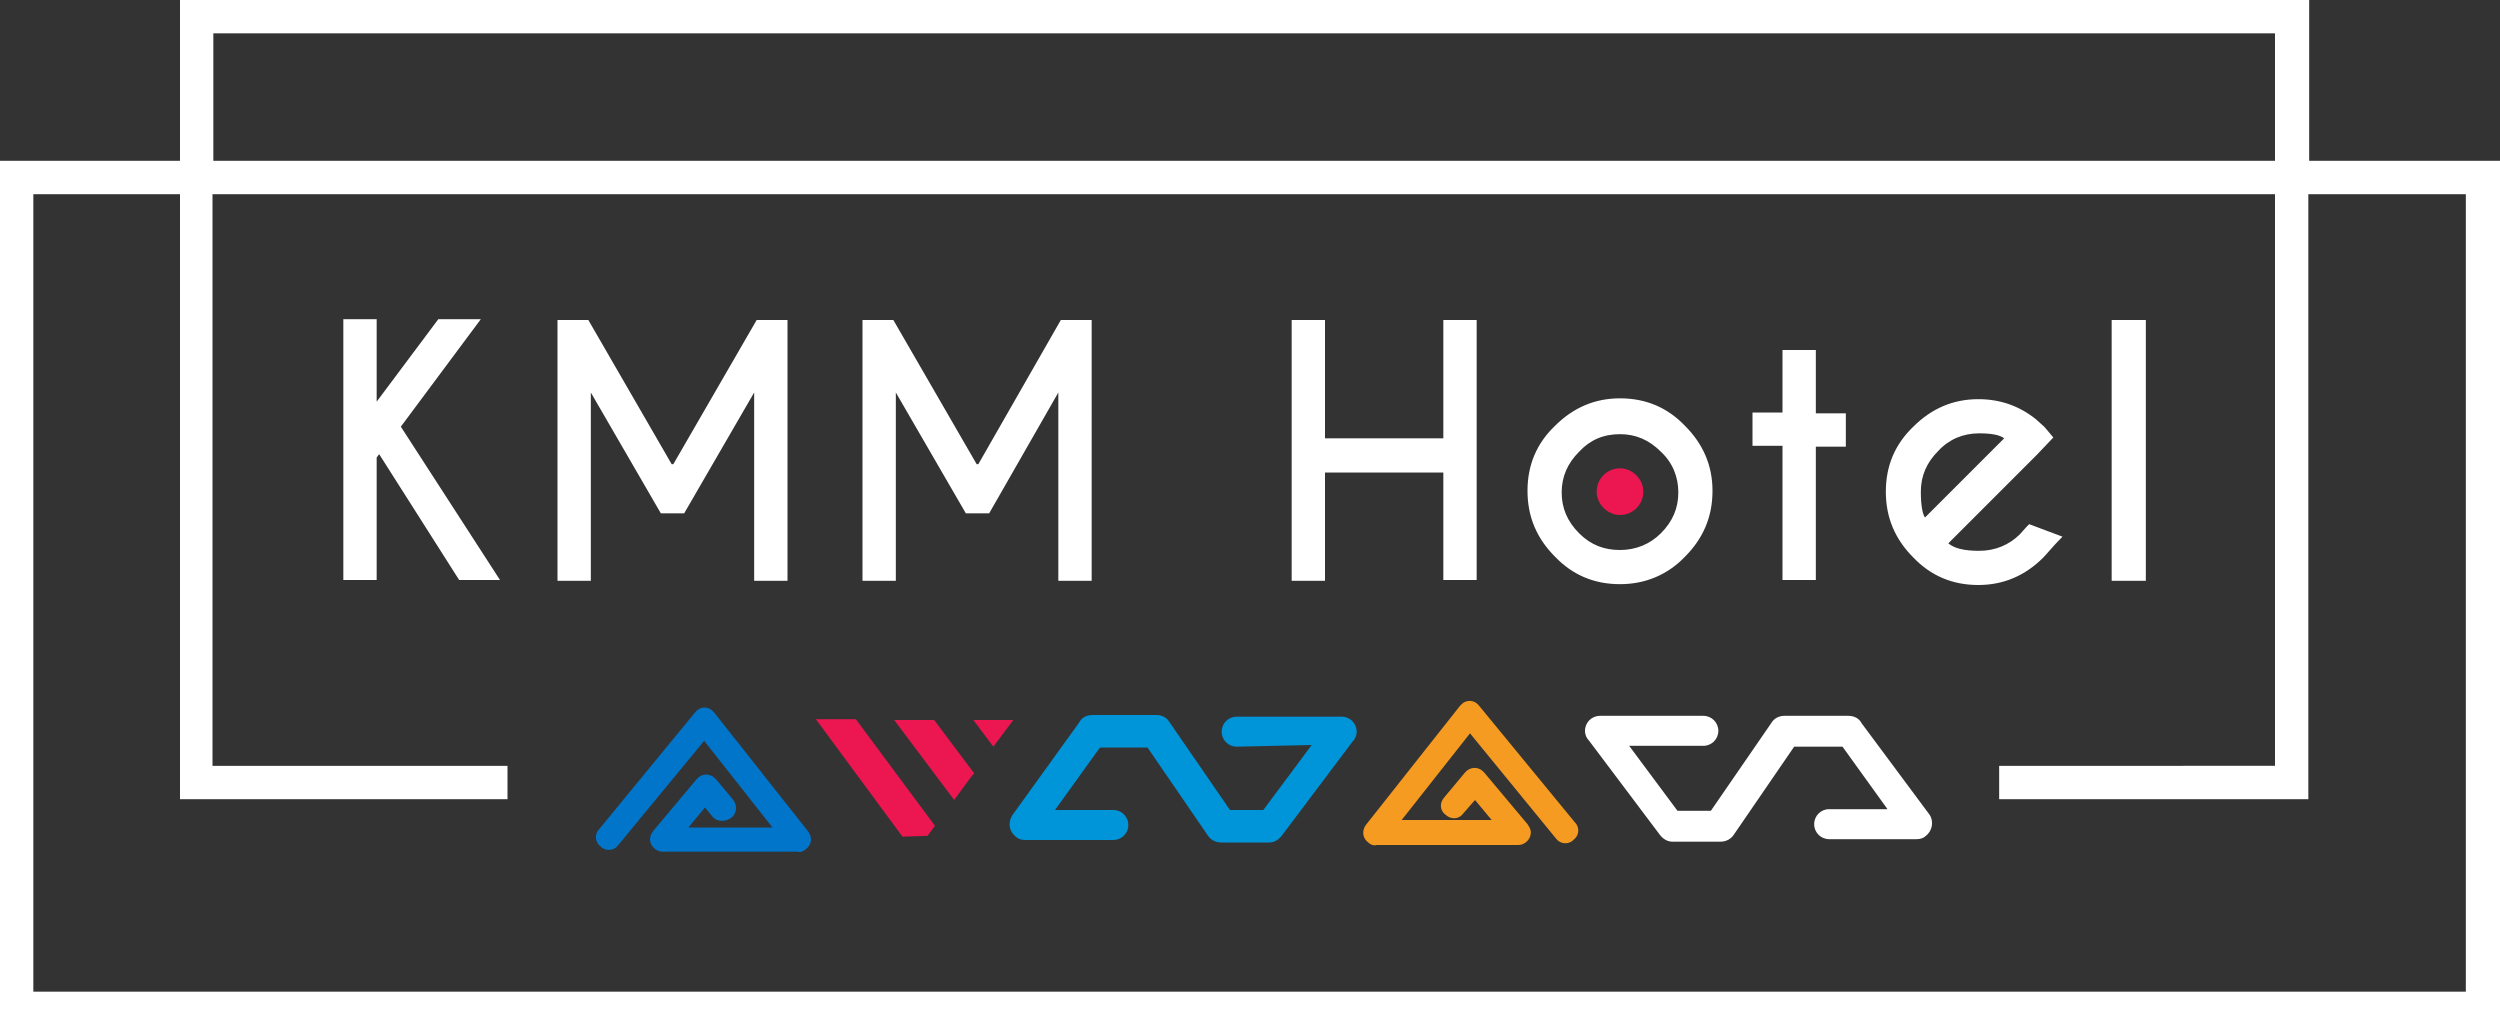 <?xml version="1.0" encoding="utf-8"?>
<!-- Generator: Adobe Illustrator 22.1.0, SVG Export Plug-In . SVG Version: 6.00 Build 0)  -->
<svg version="1.1" id="Layer_1" xmlns="http://www.w3.org/2000/svg" xmlns:xlink="http://www.w3.org/1999/xlink" x="0px" y="0px"
	 viewBox="0 0 300 123" style="enable-background:new 0 0 300 123;" xml:space="preserve">
<rect x="0" y="0" width="300" height="123" fill="#333333" stroke="none"/>
<style type="text/css">
	.st0{fill:#0075C9;}
	.st1{fill:#FFFFFF;}
	.st2{fill:#0094D9;}
	.st3{fill:#F59B21;}
	.st4{fill:#EC1651;}
</style>
<path class="st0" d="M74.2,101.4c-0.5,0.7-1.5,0.8-2.1,0.2c-0.7-0.5-0.8-1.5-0.2-2.1l11.5-14c0.5-0.7,1.5-0.8,2.1-0.2
	c0.1,0.1,0.2,0.2,0.2,0.2L97,99.8c0.5,0.7,0.4,1.6-0.3,2.1c-0.3,0.3-0.7,0.4-1.1,0.3H79.5c-0.8,0-1.5-0.7-1.5-1.5
	c0-0.4,0.2-0.7,0.4-1l5.2-6.2c0.6-0.7,1.5-0.7,2.1-0.2c0.1,0.1,0.2,0.2,0.3,0.3l2,2.4c0.5,0.7,0.4,1.6-0.2,2.1
	C87,98.7,86,98.6,85.5,98l-0.9-1.1l-2,2.4h10.1l-8.2-10.4L74.2,101.4z"/>
<path class="st1" d="M90.8,38.4h3.7v31.3h-4V47.1l-8.4,14.5h-2.8l-8.4-14.5v22.6h-4V38.4h3.7l10,17.3h0.2v0L90.8,38.4z M117.4,55.7
	L117.4,55.7l-0.2,0l-10-17.3h-3.7v31.3h4V47.1l8.4,14.5h2.8l8.3-14.5v22.6h4V38.4h-3.7L117.4,55.7z M57.7,38.3h-5.1l-7.4,9.9v-9.9
	h-4v31.3h4V54.9l0.3-0.4l9.6,15.1H60L48.1,51.2L57.7,38.3z M257.5,38.4h-4.1v31.3h4.1V38.4z M213.9,69.6h4v-16h3.6v-4h-3.6V42h-4
	v7.5h-3.6v4h3.6V69.6z M245.2,66.9c-2.2,2.2-4.8,3.3-7.8,3.3c-3.1,0-5.7-1.1-7.8-3.3c-2.2-2.2-3.3-4.8-3.3-7.9s1.1-5.7,3.3-7.8
	c2.2-2.2,4.8-3.3,7.8-3.3c2.6,0,4.9,0.8,6.9,2.4c0.3,0.3,0.7,0.6,1,0.9c0.2,0.2,0.5,0.6,1.1,1.3l-2,2.1l-10.6,10.6
	c0.7,0.6,1.9,0.9,3.7,0.9c1.9,0,3.6-0.7,4.9-2c0.2-0.2,0.5-0.6,1.1-1.2l4,1.5C246.3,65.6,245.6,66.5,245.2,66.9z M231,62.1l9.5-9.5
	c-0.5-0.4-1.5-0.6-3-0.6c-1.9,0-3.6,0.7-4.9,2.1c-1.4,1.4-2.1,3-2.1,4.9C230.5,60.6,230.7,61.7,231,62.1z M173.2,52.6H159V38.4h-4
	v31.3h4V56.7h14.2v12.9h4V38.4h-4V52.6z M300,19.3V123H0V19.3h21.6V0h255.5v19.3H300z M25.6,19.3H273V4H25.6V19.3z M295.9,23.3H277
	v72.6h-37.1v-4H273V23.3H25.5v68.6h35.4v4H21.6V23.3H4V119h291.9V23.3z M194.4,70.1c-3.1,0-5.7-1.1-7.8-3.3
	c-2.2-2.2-3.3-4.8-3.3-7.9c0-3.1,1.1-5.7,3.3-7.8c2.2-2.2,4.8-3.3,7.8-3.3c3.1,0,5.7,1.1,7.8,3.3c2.2,2.2,3.3,4.8,3.3,7.8
	c0,3.1-1.1,5.7-3.3,7.9C200.1,69,197.4,70.1,194.4,70.1z M189.5,64c1.4,1.4,3,2,4.9,2c1.9,0,3.6-0.7,4.9-2c1.4-1.4,2.1-3,2.1-4.9
	s-0.7-3.6-2.1-4.9c-1.4-1.4-3-2.1-4.9-2.1c-2,0-3.6,0.7-4.9,2.1c-1.4,1.4-2.1,3-2.1,4.9S188.1,62.6,189.5,64z M223.4,86.8
	c-0.3-0.6-0.9-0.9-1.6-0.9h-7.7c-0.6,0-1.2,0.3-1.5,0.8l-7.3,10.6h-4l-5.8-7.8h8.9c1,0,1.8-0.8,1.8-1.8c0-1-0.8-1.8-1.8-1.8H192
	c-1,0-1.8,0.8-1.8,1.8c0,0.5,0.2,0.9,0.5,1.2l8.5,11.3c0.4,0.5,0.9,0.8,1.5,0.8h5.8c0.7,0,1.3-0.4,1.6-0.9l7.2-10.5h5.8l5.4,7.5h-7
	c-1,0-1.8,0.8-1.8,1.8c0,1,0.8,1.8,1.8,1.8H230c0.4,0,0.8-0.1,1.1-0.4c0.8-0.6,1-1.8,0.4-2.6L223.4,86.8z"/>
<path class="st2" d="M148.4,89.6c-1,0-1.8-0.8-1.8-1.8s0.8-1.8,1.8-1.8H161c1,0,1.8,0.8,1.8,1.8c0,0.5-0.2,0.9-0.5,1.2l-8.5,11.3
	c-0.4,0.5-0.9,0.8-1.5,0.8l0,0h-5.8c-0.7,0-1.3-0.4-1.6-0.9l-7.2-10.5H132l-5.4,7.5h7c1,0,1.8,0.8,1.8,1.8s-0.8,1.8-1.8,1.8H123l0,0
	c-0.4,0-0.8-0.1-1.1-0.4c-0.8-0.6-1-1.7-0.4-2.6l8-11.1c0.3-0.6,0.9-0.9,1.6-0.9h7.7l0,0c0.6,0,1.2,0.3,1.5,0.8l7.3,10.6h4l5.8-7.8
	L148.4,89.6L148.4,89.6z"/>
<path class="st3" d="M177.5,84.7c-0.5-0.7-1.5-0.8-2.1-0.2c-0.1,0.1-0.2,0.2-0.2,0.2L163.9,99c-0.5,0.7-0.4,1.6,0.3,2.1
	c0.3,0.3,0.7,0.4,1,0.3h17c0.8,0,1.5-0.7,1.5-1.5c0-0.4-0.2-0.7-0.4-1l0,0l-5.2-6.2c-0.6-0.7-1.5-0.7-2.1-0.2
	c-0.1,0.1-0.2,0.2-0.2,0.2l-2.5,3c-0.6,0.7-0.5,1.6,0.2,2.1c0.7,0.6,1.6,0.5,2.1-0.2l1.4-1.6l2,2.4h-10.8l8.2-10.4l10.3,12.6
	c0.5,0.7,1.5,0.8,2.1,0.2c0.7-0.5,0.8-1.5,0.2-2.1L177.5,84.7z"/>
<path class="st4" d="M194.4,56.2c-1.6,0-2.8,1.3-2.8,2.8s1.3,2.8,2.8,2.8c1.6,0,2.8-1.3,2.8-2.8S195.9,56.2,194.4,56.2z M119.2,89.6
	l2.4-3.2l0,0h-4.8L119.2,89.6L119.2,89.6z M108.3,100.4l3-0.1l0.9-1.2l-9.5-12.8h-4.8L108.3,100.4L108.3,100.4z M114.5,96l-7.2-9.6
	h0.7h4.1l4.8,6.4l-0.5,0.6L114.5,96z"/>
</svg>
